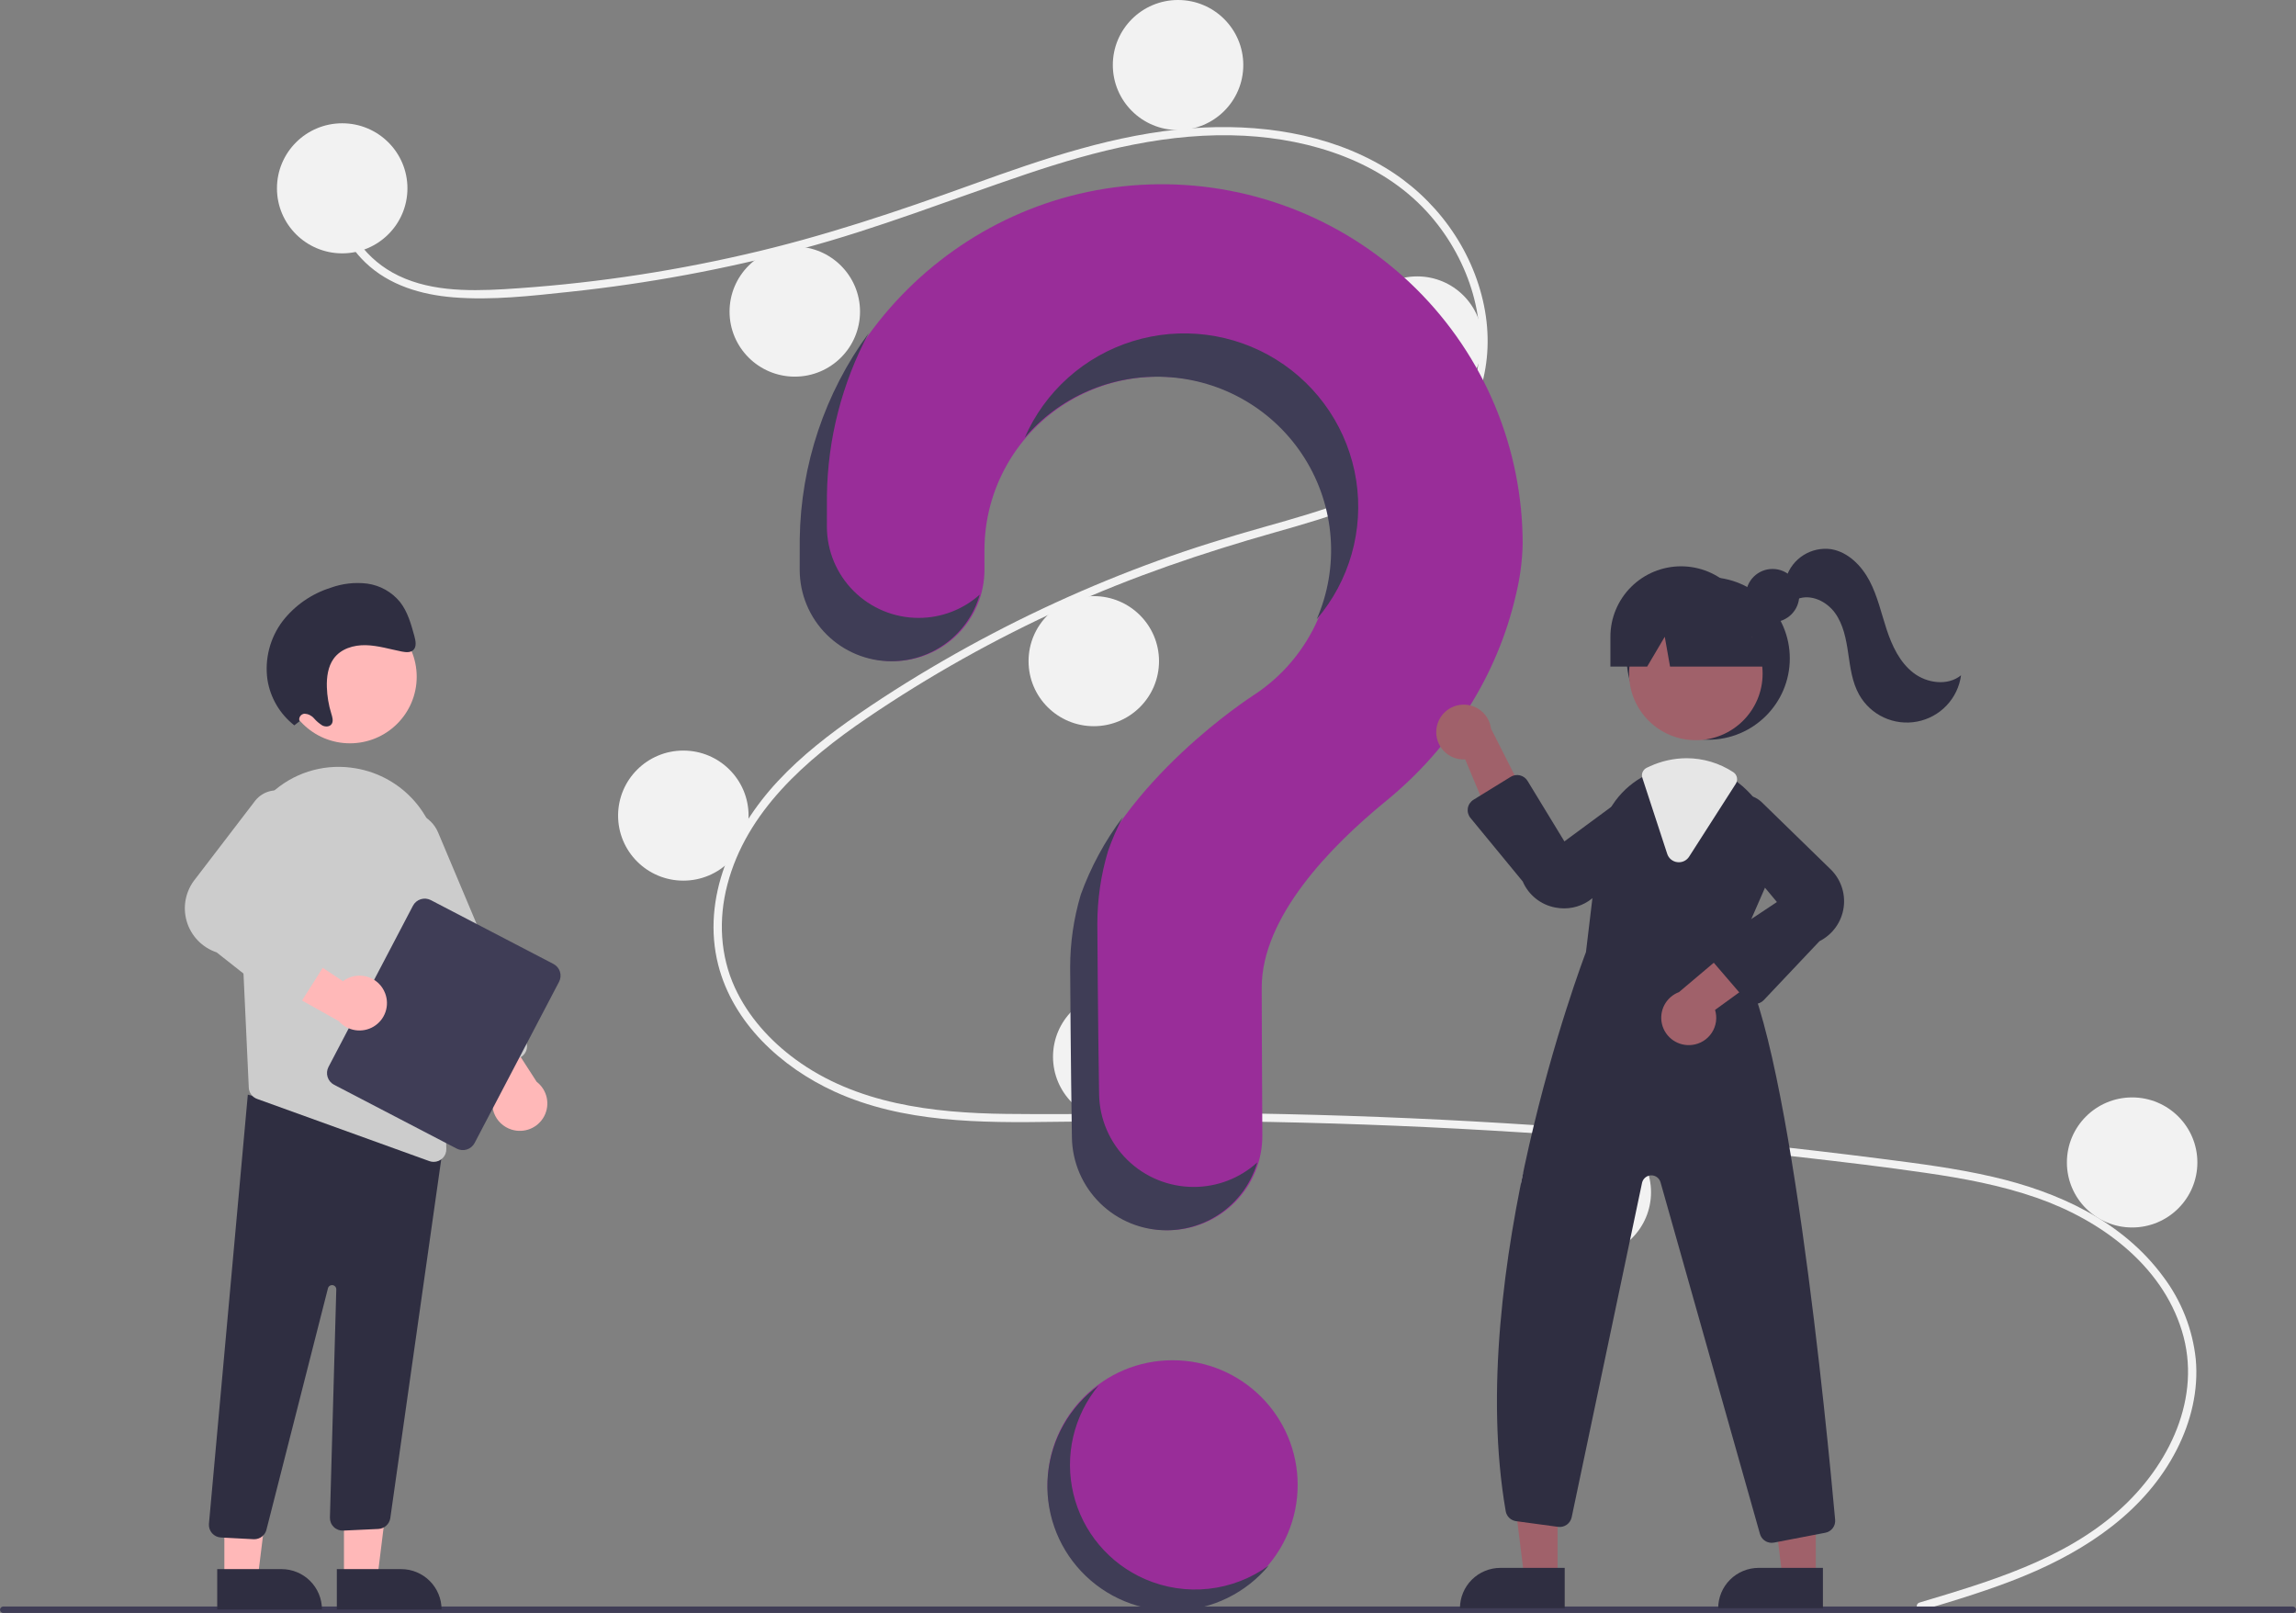 <svg width="336" height="236" viewBox="0 0 336 236" fill="none" xmlns="http://www.w3.org/2000/svg">
<rect x="0" y="0" width="336" height="236" fill="#808080" stroke="none"/>
<g clip-path="url(#clip0_3199_2476)">
<path d="M171.603 235.5C181.709 235.5 189.901 227.335 189.901 217.263C189.901 207.191 181.709 199.025 171.603 199.025C161.497 199.025 153.305 207.191 153.305 217.263C153.305 227.335 161.497 235.5 171.603 235.5Z" fill="#992D99"/>
<path d="M280.916 234.474C291.153 231.41 302.036 228.215 310.154 220.931C317.409 214.422 322.307 204.482 319.301 194.72C316.302 184.978 307.318 178.482 298.043 175.251C292.782 173.419 287.279 172.402 281.777 171.604C275.796 170.736 269.789 170.024 263.785 169.34C239.473 166.569 215.07 164.875 190.575 164.261C178.488 163.957 166.404 163.965 154.316 164.14C143.52 164.296 132.15 164.292 122.135 159.719C114.347 156.163 107.279 149.693 105.109 141.191C102.604 131.376 107.224 121.382 113.852 114.274C117.346 110.527 121.429 107.374 125.641 104.474C130.21 101.329 134.939 98.406 139.771 95.678C149.286 90.307 159.234 85.736 169.512 82.012C174.582 80.175 179.727 78.589 184.917 77.127C189.299 75.892 193.695 74.656 197.931 72.973C206.119 69.721 213.906 64.211 215.988 55.179C217.961 46.619 214.635 37.326 208.802 30.967C202.055 23.61 191.881 20.384 182.127 19.863C171.176 19.277 160.478 22.008 150.186 25.475C139.208 29.172 128.467 33.424 117.258 36.419C106.142 39.386 94.811 41.485 83.368 42.697C77.766 43.292 71.995 43.963 66.36 43.508C61.638 43.127 56.939 41.742 53.458 38.402C50.474 35.537 48.696 31.601 49.307 27.446C49.418 26.692 50.569 27.013 50.458 27.763C49.714 32.82 53.163 37.479 57.413 39.866C62.325 42.625 68.302 42.629 73.771 42.313C85.628 41.6 97.406 39.903 108.981 37.24C120.354 34.651 131.322 30.95 142.277 26.996C152.681 23.241 163.318 19.576 174.434 18.763C184.079 18.057 194.224 19.457 202.627 24.481C210.011 28.896 215.441 36.259 217.171 44.708C218.862 52.964 216.521 61.274 210.25 67.035C203.758 73.001 194.855 75.551 186.559 77.9C176.037 80.879 165.74 84.362 155.774 88.883C145.671 93.454 135.983 98.883 126.815 105.11C117.966 111.137 109.232 118.721 106.434 129.473C105.13 134.482 105.371 139.794 107.552 144.525C109.492 148.731 112.686 152.27 116.407 154.999C125.286 161.51 136.477 162.847 147.202 162.98C159.247 163.13 171.293 162.725 183.343 162.922C207.899 163.323 232.405 164.813 256.861 167.391C262.989 168.037 269.109 168.752 275.222 169.535C280.72 170.239 286.236 170.938 291.642 172.189C301.253 174.412 310.606 178.688 316.58 186.81C319.231 190.33 320.874 194.502 321.332 198.88C321.75 203.449 320.628 208.027 318.555 212.091C313.968 221.087 305.375 226.809 296.25 230.568C291.363 232.581 286.293 234.107 281.233 235.621C280.496 235.842 280.181 234.694 280.916 234.474Z" fill="#F2F2F2"/>
<path d="M50.078 37.069C55.351 37.069 59.625 32.809 59.625 27.554C59.625 22.299 55.351 18.039 50.078 18.039C44.806 18.039 40.531 22.299 40.531 27.554C40.531 32.809 44.806 37.069 50.078 37.069Z" fill="#F2F2F2"/>
<path d="M116.311 55.108C121.583 55.108 125.857 50.848 125.857 45.593C125.857 40.338 121.583 36.078 116.311 36.078C111.038 36.078 106.764 40.338 106.764 45.593C106.764 50.848 111.038 55.108 116.311 55.108Z" fill="#F2F2F2"/>
<path d="M172.398 19.03C177.671 19.03 181.945 14.77 181.945 9.515C181.945 4.26 177.671 0 172.398 0C167.126 0 162.852 4.26 162.852 9.515C162.852 14.77 167.126 19.03 172.398 19.03Z" fill="#F2F2F2"/>
<path d="M207.402 59.47C212.675 59.47 216.949 55.21 216.949 49.955C216.949 44.7 212.675 40.44 207.402 40.44C202.13 40.44 197.855 44.7 197.855 49.955C197.855 55.21 202.13 59.47 207.402 59.47Z" fill="#F2F2F2"/>
<path d="M160.066 106.253C165.339 106.253 169.613 101.993 169.613 96.738C169.613 91.483 165.339 87.223 160.066 87.223C154.794 87.223 150.52 91.483 150.52 96.738C150.52 101.993 154.794 106.253 160.066 106.253Z" fill="#F2F2F2"/>
<path d="M100 128.851C105.273 128.851 109.547 124.591 109.547 119.335C109.547 114.08 105.273 109.82 100 109.82C94.727 109.82 90.453 114.08 90.453 119.335C90.453 124.591 94.727 128.851 100 128.851Z" fill="#F2F2F2"/>
<path d="M163.646 164.136C168.919 164.136 173.193 159.876 173.193 154.621C173.193 149.366 168.919 145.105 163.646 145.105C158.374 145.105 154.1 149.366 154.1 154.621C154.1 159.876 158.374 164.136 163.646 164.136Z" fill="#F2F2F2"/>
<path d="M232.066 183.96C237.339 183.96 241.613 179.7 241.613 174.445C241.613 169.19 237.339 164.93 232.066 164.93C226.794 164.93 222.52 169.19 222.52 174.445C222.52 179.7 226.794 183.96 232.066 183.96Z" fill="#F2F2F2"/>
<path d="M312.02 179.599C317.292 179.599 321.566 175.339 321.566 170.084C321.566 164.828 317.292 160.568 312.02 160.568C306.747 160.568 302.473 164.828 302.473 170.084C302.473 175.339 306.747 179.599 312.02 179.599Z" fill="#F2F2F2"/>
<path d="M169.641 26.96C141.044 27.162 117.628 50.324 117.222 78.824C117.218 79.088 117.217 80.938 117.217 83.358C117.217 86.906 118.631 90.309 121.148 92.818C123.666 95.327 127.08 96.736 130.64 96.737C132.404 96.736 134.152 96.389 135.782 95.716C137.412 95.042 138.893 94.055 140.14 92.81C141.387 91.566 142.376 90.089 143.051 88.463C143.725 86.838 144.071 85.096 144.069 83.337C144.068 81.691 144.067 80.552 144.067 80.482C144.066 76.077 145.216 71.748 147.403 67.92C149.59 64.093 152.739 60.898 156.54 58.652C160.341 56.405 164.664 55.183 169.082 55.106C173.501 55.03 177.864 56.101 181.741 58.214C185.619 60.328 188.877 63.411 191.196 67.16C193.516 70.909 194.816 75.196 194.969 79.598C195.122 84 194.122 88.366 192.069 92.266C190.015 96.167 186.979 99.467 183.257 101.843L183.262 101.849C183.262 101.849 164.157 114.107 158.332 130.923L158.337 130.925C157.313 134.37 156.794 137.944 156.796 141.537C156.796 143.014 156.884 155.937 157.052 166.426C157.111 170.045 158.595 173.496 161.184 176.035C163.773 178.573 167.259 179.995 170.891 179.994C172.716 179.994 174.523 179.634 176.207 178.936C177.892 178.237 179.422 177.213 180.708 175.923C181.994 174.633 183.012 173.102 183.703 171.419C184.393 169.735 184.743 167.932 184.732 166.114C184.673 156.508 184.641 145.323 184.641 144.511C184.641 134.185 194.636 123.897 202.846 117.187C212.299 109.462 219.102 98.933 221.835 87.056C222.439 84.611 222.773 82.107 222.829 79.59C222.829 72.646 221.45 65.771 218.773 59.361C216.095 52.951 212.171 47.132 207.227 42.24C202.283 37.348 196.417 33.479 189.966 30.857C183.515 28.235 176.608 26.91 169.641 26.96Z" fill="#992D99"/>
<path d="M335.527 236.001H0.474C0.349 236 0.229 235.951 0.14 235.862C0.052 235.774 0.002 235.654 0.002 235.529C0.002 235.404 0.052 235.284 0.14 235.195C0.229 235.107 0.349 235.057 0.474 235.057H335.527C335.653 235.057 335.773 235.106 335.862 235.195C335.951 235.283 336.001 235.404 336.001 235.529C336.001 235.654 335.951 235.774 335.862 235.863C335.773 235.951 335.653 236.001 335.527 236.001Z" fill="#3F3D56"/>
<path d="M249.988 108.233C256.579 108.233 261.922 102.908 261.922 96.339C261.922 89.77 256.579 84.445 249.988 84.445C243.398 84.445 238.055 89.77 238.055 96.339C238.055 102.908 243.398 108.233 249.988 108.233Z" fill="#2F2E41"/>
<path d="M227.937 230.793H223.061L220.74 212.045H227.938L227.937 230.793Z" fill="#A0616A"/>
<path d="M219.576 229.404H228.981V235.306H213.654C213.654 234.531 213.807 233.764 214.105 233.048C214.403 232.332 214.839 231.681 215.389 231.133C215.939 230.585 216.591 230.15 217.31 229.854C218.028 229.557 218.798 229.404 219.576 229.404Z" fill="#2F2E41"/>
<path d="M265.726 230.793H260.85L258.529 212.045H265.727L265.726 230.793Z" fill="#A0616A"/>
<path d="M257.365 229.404H266.77V235.306H251.443C251.443 234.531 251.597 233.764 251.894 233.048C252.192 232.332 252.628 231.681 253.178 231.133C253.728 230.585 254.381 230.15 255.099 229.854C255.817 229.557 256.587 229.404 257.365 229.404Z" fill="#2F2E41"/>
<path d="M248.174 108.303C253.57 108.303 257.944 103.944 257.944 98.566C257.944 93.188 253.57 88.828 248.174 88.828C242.778 88.828 238.404 93.188 238.404 98.566C238.404 103.944 242.778 108.303 248.174 108.303Z" fill="#A0616A"/>
<path d="M253.998 139.716L258.37 129.705C259.431 127.357 259.736 124.738 259.241 122.21C258.745 119.682 257.475 117.369 255.605 115.591C255.221 115.213 254.813 114.859 254.384 114.533C252.227 112.851 249.569 111.934 246.83 111.928C244.989 111.935 243.171 112.338 241.5 113.109C241.356 113.173 241.217 113.24 241.074 113.307C240.799 113.438 240.529 113.581 240.267 113.728C238.554 114.708 237.097 116.075 236.012 117.72C234.927 119.364 234.245 121.24 234.021 123.195L232.092 139.308C231.607 140.572 214.295 186.245 220.349 221.114C220.414 221.486 220.596 221.828 220.869 222.09C221.143 222.352 221.493 222.52 221.869 222.569L228.007 223.402C228.455 223.463 228.91 223.352 229.279 223.093C229.649 222.833 229.907 222.443 230 222.002L240.298 173.074C240.363 172.77 240.527 172.497 240.766 172.297C241.004 172.097 241.303 171.983 241.615 171.972C241.926 171.962 242.233 172.056 242.484 172.239C242.736 172.422 242.919 172.684 243.003 172.983L257.554 224.436C257.658 224.81 257.882 225.14 258.191 225.375C258.501 225.61 258.88 225.737 259.269 225.737C259.385 225.736 259.501 225.725 259.615 225.705L267.113 224.266C267.549 224.185 267.939 223.944 268.206 223.591C268.473 223.239 268.598 222.799 268.557 222.359C267.455 210.112 261.6 148.767 253.998 139.716Z" fill="#2F2E41"/>
<path d="M210.207 106.669C210.139 107.248 210.199 107.835 210.384 108.388C210.568 108.941 210.872 109.447 211.273 109.87C211.675 110.294 212.165 110.624 212.709 110.839C213.253 111.053 213.837 111.146 214.421 111.111L219.882 124.191L224.013 118.088L218.194 106.602C218.07 105.629 217.591 104.735 216.85 104.089C216.108 103.444 215.155 103.092 214.17 103.1C213.186 103.108 212.239 103.476 211.508 104.134C210.778 104.792 210.314 105.694 210.207 106.669Z" fill="#A0616A"/>
<path d="M247.632 152.886C248.213 152.817 248.771 152.622 249.268 152.314C249.765 152.007 250.188 151.594 250.507 151.106C250.827 150.618 251.035 150.066 251.118 149.489C251.2 148.912 251.155 148.324 250.984 147.767L262.474 139.426L255.557 136.844L245.706 145.16C244.785 145.508 244.024 146.179 243.567 147.049C243.11 147.918 242.989 148.924 243.226 149.876C243.464 150.828 244.043 151.661 244.855 152.216C245.667 152.77 246.655 153.009 247.632 152.886Z" fill="#A0616A"/>
<path d="M228.901 132.91C228.46 132.91 228.021 132.867 227.589 132.782C226.544 132.583 225.564 132.132 224.735 131.467C223.906 130.802 223.254 129.944 222.836 128.969L215.185 119.671C215.023 119.474 214.906 119.245 214.84 119C214.774 118.754 214.762 118.497 214.804 118.246C214.845 117.996 214.941 117.757 215.083 117.546C215.225 117.334 215.41 117.156 215.627 117.022L221.071 113.664C221.272 113.54 221.495 113.457 221.729 113.419C221.962 113.382 222.201 113.391 222.43 113.446C222.66 113.501 222.877 113.6 223.068 113.739C223.259 113.878 223.42 114.053 223.543 114.255L228.936 123.109L239.263 115.502C240.085 115.073 241.035 114.952 241.939 115.163C242.843 115.374 243.641 115.901 244.187 116.65C244.732 117.398 244.99 118.318 244.912 119.24C244.834 120.162 244.425 121.025 243.762 121.672L233.454 131.043C232.243 132.24 230.606 132.911 228.901 132.91Z" fill="#2F2E41"/>
<path d="M256.807 146.895C256.793 146.895 256.779 146.896 256.765 146.895C256.514 146.889 256.267 146.83 256.04 146.723C255.814 146.616 255.612 146.462 255.448 146.273L250.609 140.645C250.444 140.454 250.322 140.229 250.25 139.987C250.179 139.745 250.16 139.491 250.195 139.24C250.229 138.99 250.317 138.751 250.451 138.537C250.586 138.323 250.764 138.14 250.975 138L260.037 131.979L251.827 122.141C251.35 121.348 251.175 120.409 251.334 119.498C251.493 118.586 251.976 117.762 252.694 117.176C253.413 116.59 254.319 116.281 255.247 116.306C256.175 116.331 257.063 116.688 257.749 117.311L267.727 127.03C268.512 127.745 269.112 128.639 269.474 129.636C269.836 130.632 269.95 131.702 269.807 132.752C269.663 133.803 269.266 134.803 268.649 135.666C268.032 136.53 267.214 137.231 266.265 137.711L258.11 146.335C257.943 146.512 257.741 146.653 257.517 146.749C257.293 146.846 257.051 146.895 256.807 146.895Z" fill="#2F2E41"/>
<path d="M245.69 126.161C245.612 126.161 245.534 126.156 245.457 126.146C245.12 126.106 244.802 125.969 244.54 125.754C244.279 125.538 244.085 125.252 243.981 124.93L240.345 113.817C240.253 113.536 240.267 113.232 240.384 112.96C240.501 112.689 240.712 112.469 240.979 112.34L241.097 112.285C241.204 112.234 241.31 112.184 241.418 112.136C243.114 111.352 244.96 110.943 246.829 110.938C249.256 110.942 251.628 111.653 253.655 112.982C253.927 113.162 254.117 113.442 254.184 113.76C254.251 114.079 254.19 114.411 254.014 114.685L247.192 125.337C247.032 125.59 246.81 125.798 246.547 125.942C246.285 126.086 245.99 126.162 245.69 126.161Z" fill="#E6E6E6"/>
<path d="M259.397 91.03C261.554 91.03 263.302 89.287 263.302 87.138C263.302 84.989 261.554 83.246 259.397 83.246C257.24 83.246 255.492 84.989 255.492 87.138C255.492 89.287 257.24 91.03 259.397 91.03Z" fill="#2F2E41"/>
<path d="M246.01 82.859C243.267 82.859 240.637 83.945 238.697 85.879C236.758 87.812 235.668 90.434 235.668 93.167V97.529H241.05L243.624 93.167L244.396 97.529H260.728L256.353 93.167C256.353 90.434 255.263 87.812 253.324 85.879C251.384 83.945 248.753 82.859 246.01 82.859Z" fill="#2F2E41"/>
<path d="M261.404 84.472C261.836 83.126 262.73 81.975 263.929 81.221C265.128 80.467 266.556 80.159 267.96 80.35C270.449 80.765 272.416 82.759 273.589 84.985C274.761 87.212 275.302 89.704 276.09 92.093C276.879 94.482 277.996 96.884 279.986 98.43C281.976 99.977 285.029 100.396 286.983 98.805C286.76 100.463 286.019 102.009 284.866 103.224C283.713 104.44 282.206 105.263 280.557 105.578C278.909 105.893 277.203 105.683 275.681 104.979C274.159 104.274 272.897 103.111 272.075 101.652C271.044 99.824 270.778 97.681 270.472 95.606C270.166 93.531 269.769 91.384 268.538 89.683C267.307 87.981 265.002 86.87 263.047 87.645L261.404 84.472Z" fill="#2F2E41"/>
<path d="M134.43 90.408C130.87 90.408 127.456 88.998 124.939 86.489C122.422 83.98 121.007 80.577 121.007 77.029C121.007 74.609 121.009 72.759 121.012 72.496C121.126 64.207 123.22 56.065 127.122 48.744C120.711 57.491 117.186 68.008 117.035 78.839C117.031 79.102 117.029 80.953 117.029 83.373C117.03 86.921 118.444 90.323 120.961 92.832C123.478 95.341 126.892 96.751 130.452 96.752C133.378 96.751 136.223 95.798 138.555 94.038C140.888 92.278 142.58 89.808 143.375 87.002C140.918 89.199 137.731 90.412 134.43 90.408Z" fill="#3F3D56"/>
<path d="M170.551 55.152C174.667 55.348 178.673 56.536 182.226 58.615C185.779 60.694 188.773 63.602 190.951 67.088C193.128 70.575 194.424 74.535 194.727 78.631C195.03 82.726 194.332 86.834 192.691 90.601C195.064 87.824 196.808 84.569 197.805 81.059C198.801 77.549 199.026 73.866 198.465 70.261C197.904 66.657 196.569 63.215 194.552 60.171C192.536 57.127 189.884 54.552 186.778 52.622C183.673 50.692 180.186 49.452 176.556 48.987C172.926 48.521 169.238 48.842 165.743 49.926C162.249 51.01 159.03 52.832 156.306 55.268C153.582 57.705 151.417 60.698 149.959 64.044C152.479 61.089 155.646 58.751 159.217 57.209C162.787 55.667 166.665 54.964 170.551 55.152Z" fill="#3F3D56"/>
<path d="M174.682 173.667C171.05 173.668 167.564 172.245 164.975 169.707C162.386 167.169 160.902 163.718 160.843 160.099C160.674 149.61 160.587 136.687 160.587 135.21C160.585 131.617 161.104 128.042 162.128 124.597L162.123 124.596C162.728 122.867 163.458 121.184 164.309 119.561C161.699 123.027 159.621 126.862 158.145 130.939L158.15 130.941C157.126 134.386 156.607 137.96 156.609 141.553C156.609 143.03 156.697 155.953 156.865 166.442C156.924 170.061 158.408 173.512 160.997 176.051C163.586 178.589 167.072 180.011 170.704 180.01C173.698 180.01 176.612 179.042 179.007 177.251C181.403 175.461 183.152 172.944 183.991 170.079C181.446 172.392 178.125 173.672 174.682 173.667Z" fill="#3F3D56"/>
<path d="M50.337 230.975L55.214 230.975L57.534 212.227L50.336 212.227L50.337 230.975Z" fill="#FFB8B8"/>
<path d="M64.619 235.486L49.292 235.487L49.292 229.585L58.697 229.584C60.268 229.584 61.774 230.206 62.885 231.313C63.995 232.42 64.619 233.921 64.619 235.486Z" fill="#2F2E41"/>
<path d="M32.833 230.975L37.71 230.975L40.03 212.227L32.832 212.227L32.833 230.975Z" fill="#FFB8B8"/>
<path d="M47.115 235.486L31.788 235.487L31.788 229.585L41.193 229.584C42.764 229.584 44.27 230.206 45.381 231.313C46.491 232.42 47.115 233.921 47.115 235.486Z" fill="#2F2E41"/>
<path d="M37.095 225.209L32.332 224.959C32.086 224.947 31.846 224.885 31.624 224.779C31.402 224.673 31.204 224.524 31.04 224.341C30.877 224.157 30.752 223.944 30.672 223.712C30.591 223.48 30.558 223.235 30.574 222.99L36.267 160.164L62.486 167.215L65.012 166.529L57.113 222.147C57.045 222.565 56.837 222.948 56.522 223.232C56.206 223.517 55.803 223.685 55.379 223.71L50.244 223.949C49.987 223.963 49.73 223.924 49.489 223.834C49.249 223.744 49.029 223.606 48.845 223.427C48.66 223.248 48.515 223.034 48.418 222.796C48.322 222.559 48.275 222.304 48.282 222.048L49.213 188.667C49.217 188.512 49.163 188.362 49.062 188.245C48.961 188.128 48.819 188.054 48.665 188.036C48.511 188.018 48.356 188.058 48.231 188.148C48.105 188.239 48.018 188.373 47.986 188.524L39.014 223.735C38.929 224.153 38.701 224.528 38.37 224.798C38.038 225.067 37.624 225.213 37.196 225.212C37.163 225.212 37.129 225.211 37.095 225.209Z" fill="#2F2E41"/>
<path d="M51.211 108.758C56.607 108.758 60.981 104.399 60.981 99.021C60.981 93.643 56.607 89.283 51.211 89.283C45.816 89.283 41.441 93.643 41.441 99.021C41.441 104.399 45.816 108.758 51.211 108.758Z" fill="#FFB8B8"/>
<path d="M34.945 127.629L36.019 150.73L36.407 159.134C36.423 159.5 36.548 159.853 36.765 160.148C36.983 160.443 37.284 160.666 37.63 160.79L62.825 169.886C63.028 169.961 63.244 169.999 63.461 169.997C63.709 169.998 63.955 169.95 64.184 169.854C64.413 169.758 64.62 169.618 64.793 169.441C64.966 169.264 65.102 169.053 65.192 168.823C65.281 168.592 65.324 168.346 65.316 168.099L64.283 126.562C64.215 123.155 62.957 119.877 60.724 117.295C58.492 114.713 55.425 112.988 52.054 112.418C51.81 112.381 51.562 112.344 51.314 112.311C49.223 112.052 47.101 112.253 45.097 112.9C43.093 113.546 41.255 114.623 39.713 116.054C38.116 117.517 36.861 119.313 36.038 121.313C35.214 123.313 34.841 125.469 34.945 127.629Z" fill="#CCCCCC"/>
<path d="M74.861 165.276C74.265 165.091 73.721 164.771 73.271 164.339C72.822 163.908 72.48 163.378 72.272 162.792C72.064 162.205 71.998 161.579 72.076 160.962C72.155 160.345 72.377 159.755 72.725 159.239L64.182 147.916L71.554 147.461L78.537 158.283C79.285 158.859 79.805 159.679 80.007 160.599C80.208 161.519 80.078 162.481 79.64 163.315C79.201 164.149 78.482 164.803 77.608 165.161C76.734 165.52 75.762 165.56 74.861 165.276Z" fill="#FFB8B8"/>
<path d="M68.852 157.19C68.626 157.099 68.42 156.963 68.247 156.792C68.073 156.621 67.935 156.417 67.841 156.192L54.97 125.627C54.717 125.028 54.586 124.386 54.582 123.737C54.579 123.088 54.704 122.444 54.95 121.843C55.196 121.242 55.559 120.695 56.017 120.234C56.475 119.773 57.02 119.406 57.621 119.155C58.222 118.903 58.866 118.772 59.517 118.77C60.169 118.767 60.815 118.892 61.417 119.138C62.02 119.383 62.569 119.745 63.031 120.202C63.493 120.66 63.861 121.203 64.113 121.802L76.984 152.368C77.175 152.821 77.177 153.331 76.99 153.785C76.804 154.24 76.444 154.603 75.99 154.793L70.275 157.184C70.05 157.278 69.809 157.328 69.564 157.329C69.32 157.33 69.078 157.283 68.852 157.19Z" fill="#CCCCCC"/>
<path d="M48.071 156.112L60.434 132.519C60.672 132.065 61.082 131.725 61.572 131.571C62.062 131.418 62.593 131.465 63.049 131.701L80.994 141.042C81.449 141.279 81.791 141.687 81.945 142.176C82.099 142.665 82.052 143.194 81.815 143.649L69.452 167.242C69.213 167.695 68.804 168.036 68.314 168.19C67.824 168.343 67.292 168.296 66.837 168.06L48.892 158.719C48.437 158.481 48.094 158.074 47.941 157.585C47.787 157.096 47.834 156.567 48.071 156.112Z" fill="#3F3D56"/>
<path d="M56.362 145.333C56.142 144.751 55.789 144.228 55.331 143.806C54.872 143.384 54.321 143.075 53.722 142.903C53.122 142.732 52.49 142.702 51.877 142.817C51.264 142.931 50.686 143.187 50.19 143.564L38.344 135.732L38.324 143.095L49.576 149.403C50.197 150.113 51.049 150.582 51.983 150.728C52.916 150.874 53.871 150.688 54.681 150.203C55.491 149.717 56.103 148.963 56.41 148.072C56.718 147.182 56.701 146.212 56.362 145.333Z" fill="#FFB8B8"/>
<path d="M41.386 146.989L31.705 139.346C30.658 138.996 29.711 138.397 28.947 137.602C28.183 136.807 27.624 135.838 27.318 134.78C27.012 133.722 26.968 132.606 27.19 131.528C27.412 130.449 27.893 129.44 28.593 128.588L37.383 117.106C37.994 116.362 38.853 115.862 39.803 115.698C40.753 115.533 41.731 115.715 42.558 116.21C43.385 116.704 44.005 117.479 44.306 118.393C44.607 119.306 44.568 120.297 44.197 121.184L37.242 132.523L47.462 137.354C47.7 137.467 47.911 137.628 48.082 137.828C48.252 138.027 48.378 138.261 48.452 138.513C48.525 138.764 48.544 139.029 48.507 139.288C48.47 139.548 48.378 139.797 48.237 140.018L44.112 146.526C43.972 146.746 43.788 146.934 43.571 147.078C43.354 147.222 43.109 147.319 42.852 147.363C42.842 147.365 42.832 147.366 42.821 147.368C42.569 147.406 42.311 147.392 42.064 147.327C41.817 147.262 41.586 147.147 41.386 146.989Z" fill="#CCCCCC"/>
<path d="M43.829 105.541C43.787 105.419 43.773 105.289 43.79 105.161C43.806 105.032 43.852 104.91 43.923 104.802C43.994 104.694 44.089 104.604 44.201 104.538C44.313 104.473 44.438 104.433 44.567 104.424C44.832 104.438 45.091 104.505 45.328 104.622C45.566 104.739 45.778 104.903 45.95 105.103C46.303 105.51 46.715 105.862 47.172 106.149C47.644 106.386 48.285 106.353 48.555 105.9C48.808 105.475 48.634 104.906 48.481 104.412C48.091 103.155 47.873 101.853 47.833 100.538C47.789 99.071 47.996 97.54 48.811 96.396C49.863 94.919 51.743 94.359 53.523 94.399C55.303 94.44 57.054 94.987 58.816 95.334C59.425 95.453 60.141 95.514 60.547 95.044C60.98 94.544 60.821 93.735 60.637 93.06C60.16 91.309 59.653 89.498 58.543 88.084C57.343 86.614 55.628 85.652 53.745 85.392C51.937 85.168 50.102 85.376 48.39 85.998C45.601 86.874 43.147 88.578 41.356 90.882C39.51 93.332 38.712 96.411 39.137 99.445C39.553 102.088 40.958 104.476 43.07 106.128L43.829 105.541Z" fill="#2F2E41"/>
<path d="M167.571 231.052C164.972 229.923 162.671 228.208 160.851 226.042C159.03 223.876 157.74 221.317 157.082 218.569C156.423 215.82 156.415 212.957 157.057 210.204C157.699 207.452 158.974 204.886 160.781 202.709C158.685 204.234 156.939 206.186 155.658 208.435C154.377 210.684 153.591 213.179 153.352 215.754C153.112 218.329 153.425 220.925 154.269 223.37C155.113 225.816 156.469 228.054 158.248 229.937C160.027 231.82 162.187 233.305 164.585 234.292C166.983 235.279 169.564 235.747 172.158 235.664C174.751 235.581 177.297 234.949 179.627 233.811C181.956 232.672 184.016 231.052 185.67 229.06C183.091 230.938 180.063 232.111 176.887 232.461C173.712 232.81 170.5 232.324 167.571 231.052Z" fill="#3F3D56"/>
</g>
<defs>
<clipPath id="clip0_3199_2476">
<rect width="336" height="236" fill="white"/>
</clipPath>
</defs>
</svg>
